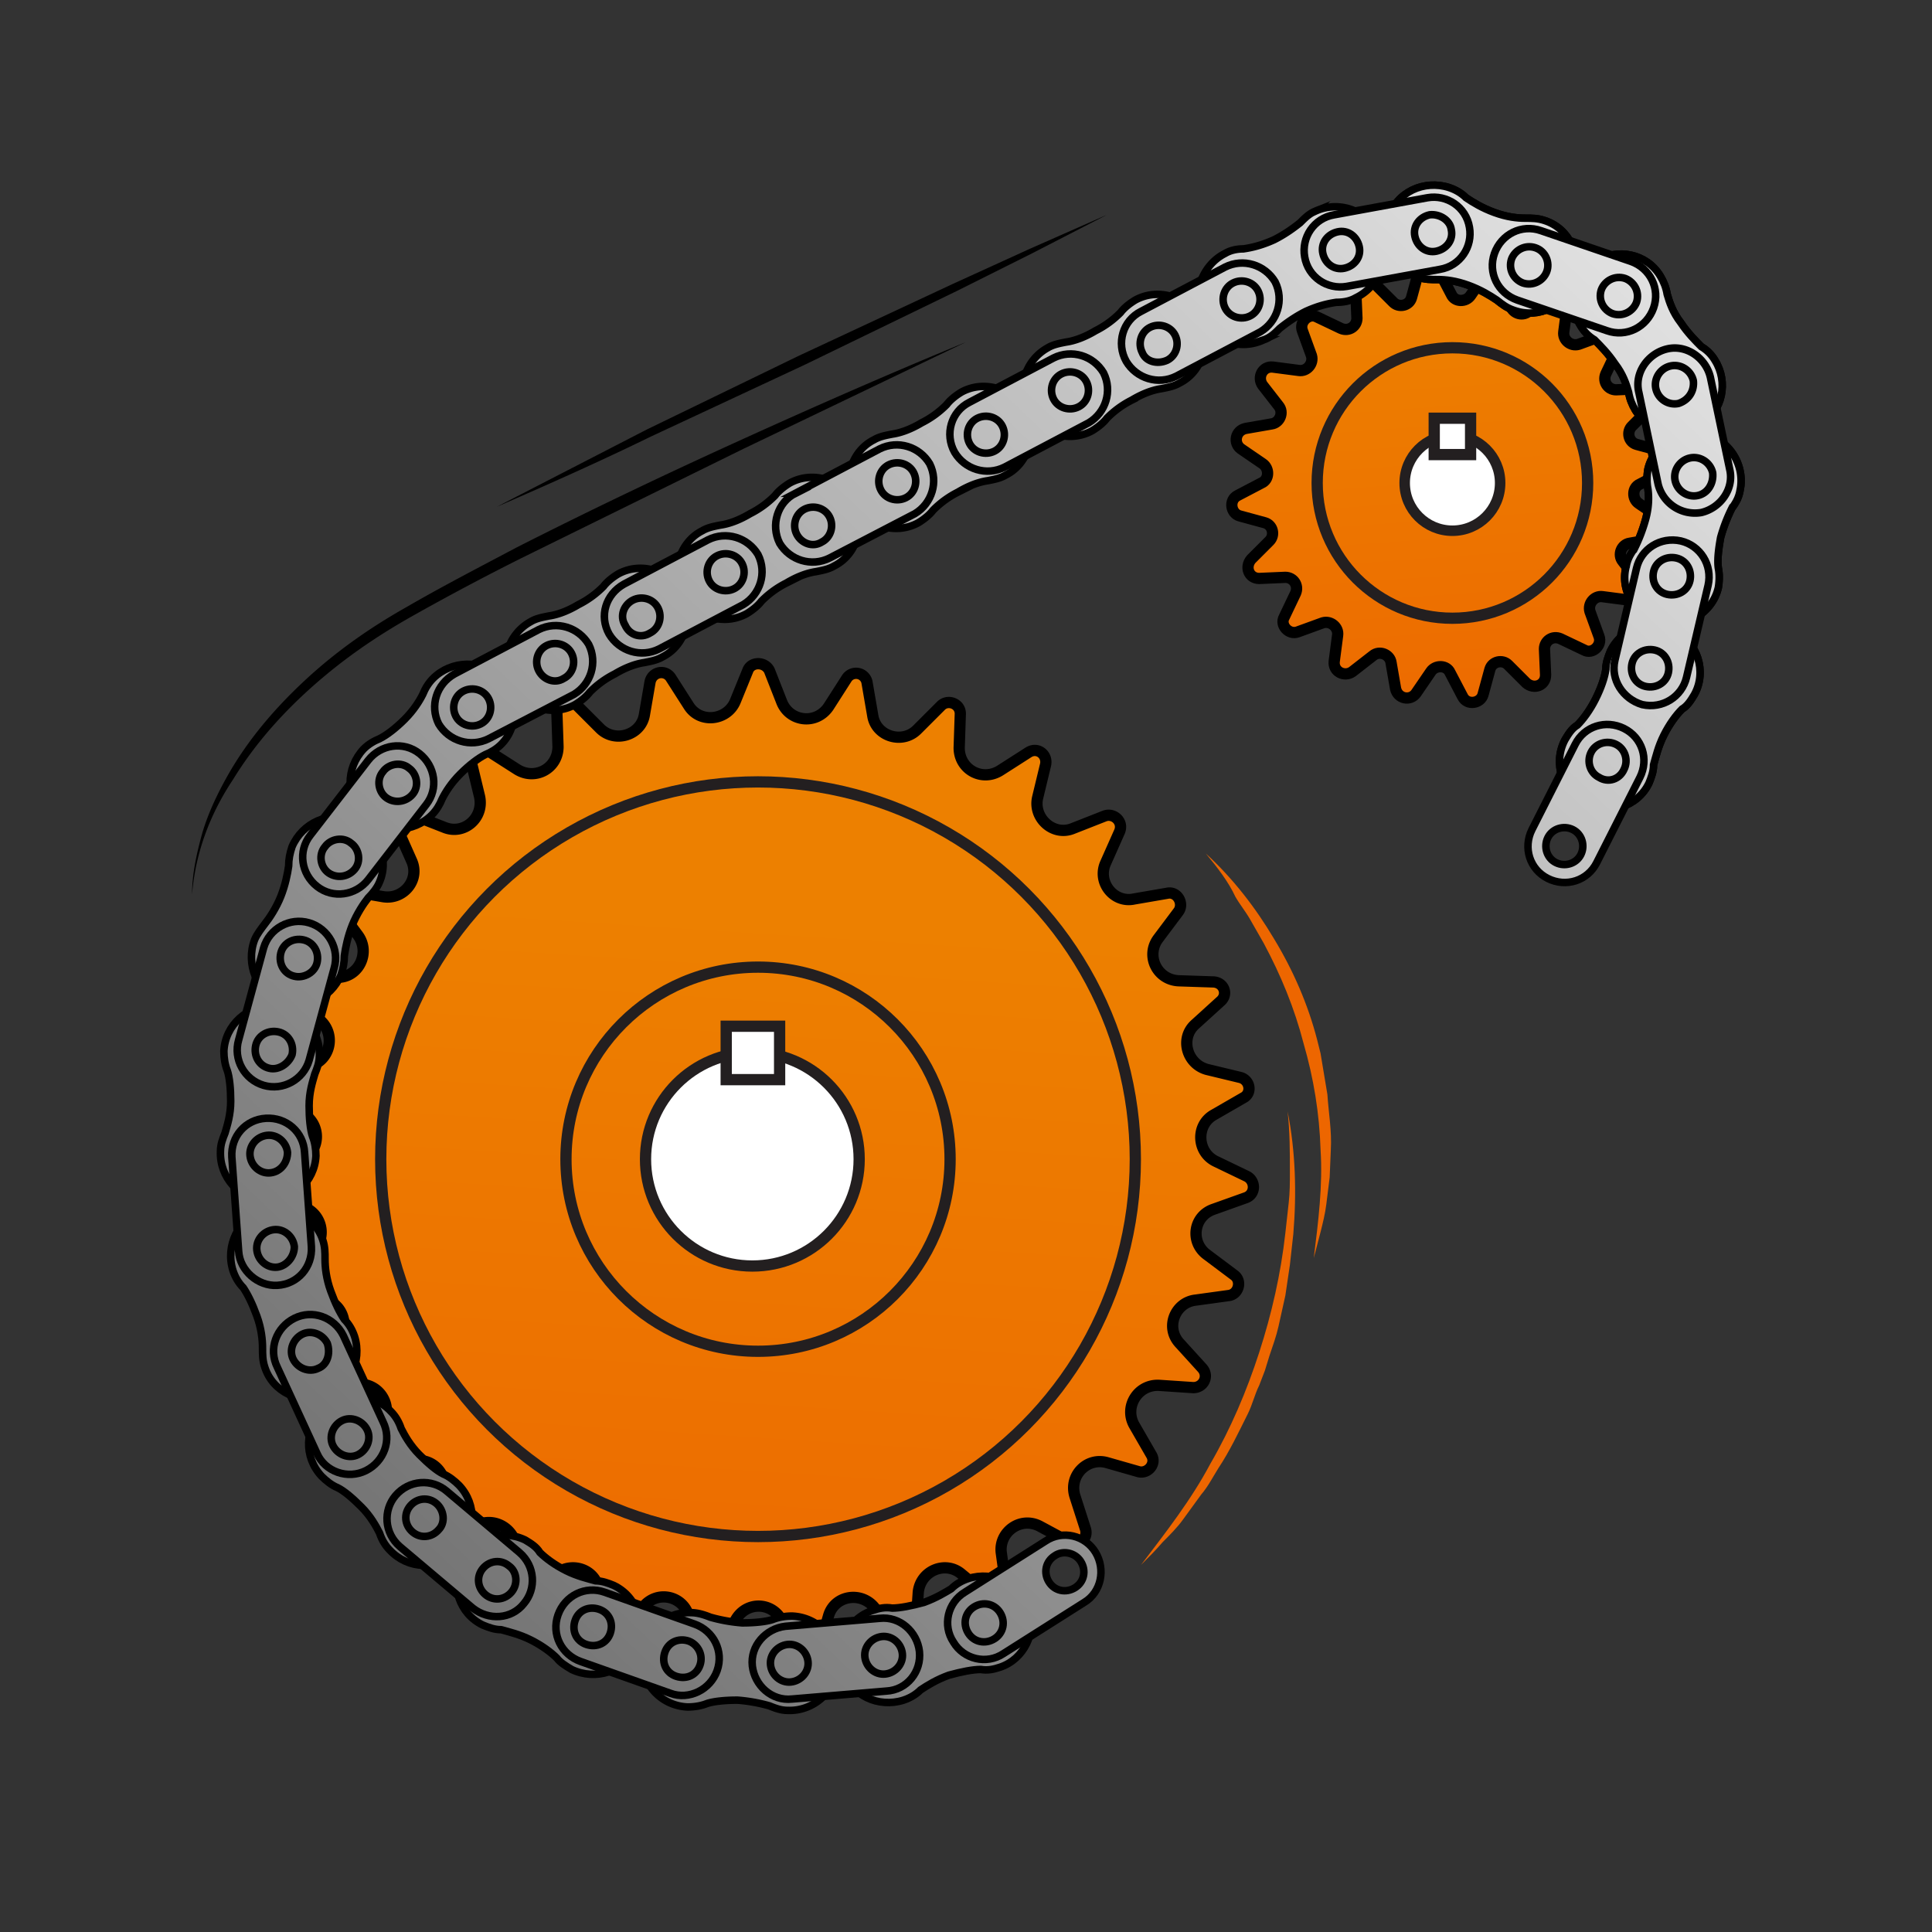 <svg xmlns="http://www.w3.org/2000/svg" xmlns:xlink="http://www.w3.org/1999/xlink" width="170" height="170" xmlns:v="https://vecta.io/nano"><rect width="100%" height="100%" fill="#333333" stroke="none"/><style><![CDATA[.Io{stroke-miterlimit:10}.Ip{stroke:#000}.Iq{stroke-width:.66}.Ir{stroke-linejoin:round}.Is{stroke-width:.99}.It{stroke:#231f20}]]></style><linearGradient id="A" gradientUnits="userSpaceOnUse" x1="63.201" y1="157.315" x2="68.151" y2="80.755"><stop offset="0" stop-color="#ed6600"/><stop offset="1" stop-color="#ed8000"/></linearGradient><g class="Is"><path d="M107.4 88.1l-2.2 2c-1.4 1.2-.8 3.5 1 4l2.9.7c.9.2 1.1 1.4.3 1.8l-2.6 1.5c-1.6.9-1.5 3.3.2 4.1l2.7 1.3c.8.4.8 1.6-.1 1.9l-2.8 1c-1.8.6-2.1 2.9-.6 4l2.4 1.8c.7.5.4 1.7-.5 1.8l-2.9.4c-1.8.2-2.7 2.4-1.4 3.8l2 2.2c.6.7.1 1.7-.8 1.7l-3-.2c-1.9-.1-3.1 1.9-2.2 3.5l1.5 2.6c.5.8-.3 1.7-1.1 1.5l-2.8-.8c-1.8-.5-3.4 1.2-2.8 3l.9 2.8c.3.9-.6 1.6-1.4 1.2l-2.6-1.4c-1.7-.9-3.6.5-3.4 2.3l.4 2.9c.1.9-.9 1.5-1.6.9l-2.3-1.9c-1.4-1.2-3.6-.3-3.8 1.6l-.2 3c-.1.9-1.2 1.3-1.8.6l-1.9-2.3c-1.2-1.4-3.5-1-4 .8l-.8 2.8c-.3.9-1.4 1-1.9.2l-1.4-2.6c-.9-1.7-3.2-1.7-4.1 0l-1.4 2.6c-.4.8-1.6.7-1.9-.2l-.8-2.8c-.5-1.8-2.8-2.3-4-.8l-1.9 2.3c-.6.7-1.7.3-1.8-.6l-.2-3c-.1-1.9-2.3-2.8-3.8-1.6l-2.3 1.9c-.7.6-1.7 0-1.6-.9l.4-2.9c.2-1.8-1.7-3.2-3.4-2.4l-2.6 1.4c-.8.4-1.7-.4-1.4-1.2l1-2.8c.6-1.8-1-3.5-2.8-3l-2.9.8c-.9.2-1.6-.7-1.1-1.5l1.5-2.6c.9-1.6-.3-3.6-2.2-3.5l-3 .2c-.9.1-1.4-1-.8-1.7l2-2.2c1.2-1.4.4-3.6-1.4-3.8l-2.9-.4c-.9-.1-1.2-1.3-.5-1.8l2.4-1.8c1.5-1.1 1.2-3.4-.6-4.1l-2.8-1c-.9-.3-.9-1.5-.1-1.9l2.7-1.2c1.7-.8 1.8-3.1.2-4.1L24 96.3c-.8-.5-.6-1.6.3-1.8l2.9-.7c1.8-.4 2.4-2.7 1-4l-2.2-2c-.7-.6-.3-1.7.7-1.7l3-.1c1.9 0 2.9-2.2 1.8-3.7L29.8 80c-.5-.7.1-1.7 1-1.6l2.9.5c1.8.3 3.3-1.5 2.5-3.2L35 73c-.4-.8.4-1.7 1.3-1.3l2.8 1.1c1.7.7 3.5-.8 3.1-2.7l-.7-2.9c-.2-.9.8-1.6 1.5-1.1l2.5 1.6c1.6 1 3.6-.1 3.6-2l-.1-3c0-.9 1.1-1.4 1.7-.7l2.1 2.1c1.3 1.3 3.6.6 3.9-1.2l.5-2.9c.2-.9 1.3-1.1 1.8-.4l1.6 2.5c1 1.6 3.4 1.3 4.1-.4l1.1-2.7c.3-.8 1.5-.8 1.9 0l1.1 2.8c.7 1.7 3 2 4.1.4l1.6-2.5a.98.98 0 0 1 1.8.4l.5 2.9c.3 1.8 2.6 2.5 3.9 1.2l2.1-2.1c.6-.6 1.7-.2 1.7.7l-.1 3c0 1.9 2 3 3.6 2l2.5-1.6c.8-.5 1.7.2 1.5 1.1l-.7 2.9c-.4 1.8 1.4 3.4 3.1 2.7l2.8-1.1c.8-.3 1.7.5 1.3 1.4l-1.2 2.7c-.8 1.7.7 3.6 2.5 3.2l2.9-.5c.9-.2 1.5.9 1 1.6l-1.8 2.4c-1.1 1.5-.1 3.6 1.8 3.7l3 .1c1 0 1.4 1.1.7 1.7z" fill="url(#A)" class="Io Ip"/><circle cx="66.7" cy="102" r="16.9" fill="none" class="It"/></g><linearGradient id="B" gradientUnits="userSpaceOnUse" x1="129.737" y1="69.551" x2="126.657" y2="26.651"><stop offset="0" stop-color="#ed6600"/><stop offset="1" stop-color="#ed8000"/></linearGradient><g class="Is"><path d="M145.2 35.9l-1.6 1.6c-.5.5-.3 1.4.4 1.6l2.2.6c.8.2 1 1.4.2 1.8l-2.1 1.1c-.7.3-.7 1.3-.1 1.7l1.9 1.3c.7.5.5 1.6-.4 1.8l-2.3.4c-.7.1-1.1 1-.6 1.6l1.4 1.8c.5.7 0 1.7-.9 1.6l-2.3-.3c-.7-.1-1.3.6-1.1 1.3l.8 2.2c.3.8-.6 1.6-1.3 1.2l-2.1-1c-.7-.3-1.4.2-1.4.9l.1 2.3c0 .9-1 1.3-1.7.7l-1.6-1.6c-.5-.5-1.4-.3-1.6.4l-.6 2.2c-.2.8-1.4 1-1.8.2l-1.1-2.1c-.3-.7-1.3-.7-1.7-.1l-1.3 1.9c-.5.7-1.6.5-1.8-.4l-.4-2.3c-.1-.7-1-1.1-1.6-.6l-1.8 1.4c-.7.5-1.7 0-1.6-.9l.3-2.3c.1-.7-.6-1.3-1.3-1.1l-2.2.8c-.8.3-1.6-.6-1.2-1.3l1-2.1c.3-.7-.2-1.4-.9-1.4l-2.3.1c-.9 0-1.3-1-.7-1.7l1.6-1.6c.5-.5.3-1.4-.4-1.6l-2.2-.6c-.8-.2-1-1.4-.2-1.8l2.1-1.1c.7-.3.7-1.3.1-1.7l-1.9-1.3c-.7-.5-.5-1.6.4-1.8l2.3-.4c.7-.1 1.1-1 .6-1.6l-1.4-1.8c-.5-.7 0-1.7.9-1.6l2.3.3c.7.1 1.3-.6 1.1-1.3l-.8-2.2c-.3-.8.6-1.6 1.3-1.2l2.1 1c.7.3 1.4-.2 1.4-.9l-.1-2.3c0-.9 1-1.3 1.7-.7l1.6 1.6c.5.5 1.4.3 1.6-.4l.6-2.2c.2-.8 1.4-1 1.8-.2l1.1 2.1c.3.7 1.3.7 1.7.1l1.3-1.9c.5-.7 1.6-.5 1.8.4l.4 2.3c.1.7 1 1.1 1.6.6l1.8-1.4c.7-.5 1.7 0 1.6.9l-.3 2.3c-.1.7.6 1.3 1.3 1.1l2.2-.8c.8-.3 1.6.6 1.2 1.3l-1 2.1c-.3.7.2 1.4.9 1.4l2.3-.1c.8 0 1.3 1 .7 1.7z" fill="url(#B)" class="Io Ip"/><g class="It"><circle cx="66.2" cy="102" r="9.4" fill="#fff"/><circle cx="66.7" cy="102" r="33.2" fill="none"/></g></g><linearGradient id="C" gradientUnits="userSpaceOnUse" x1="33.691" y1="166.658" x2="163.381" y2="30.368"><stop offset=".005" stop-color="#666"/><stop offset="1" stop-color="#e6e6e6"/></linearGradient><use xlink:href="#m" fill="url(#C)" class="Io Ip Iq"/><linearGradient id="D" gradientUnits="userSpaceOnUse" x1="23.953" y1="157.392" x2="153.643" y2="21.102"><stop offset=".005" stop-color="#666"/><stop offset="1" stop-color="#e6e6e6"/></linearGradient><use xlink:href="#n" fill="url(#D)" class="Io Ip Iq"/><linearGradient id="E" gradientUnits="userSpaceOnUse" x1="12.198" y1="146.206" x2="141.888" y2="9.916"><stop offset=".005" stop-color="#666"/><stop offset="1" stop-color="#e6e6e6"/></linearGradient><use xlink:href="#o" fill="url(#E)" class="Io Ip Iq"/><linearGradient id="F" gradientUnits="userSpaceOnUse" x1="4.481" y1="138.862" x2="134.171" y2="2.572"><stop offset=".005" stop-color="#666"/><stop offset="1" stop-color="#e6e6e6"/></linearGradient><path d="M107.8 22.3c.5-.3 1.1-.4 1.6-.4h0c.7-.1 1.6-.3 2.7-.8 1-.5 1.8-1.1 2.3-1.5h0c.4-.4.8-.8 1.3-1a4.2 4.2 0 0 1 3.6 7.6c-.5.3-1.1.4-1.7.4-.7.1-1.6.3-2.7.8-1 .5-1.8 1.1-2.3 1.5-.4.4-.8.8-1.4 1a4.2 4.2 0 0 1-5.6-2c-.7-2.1.2-4.6 2.2-5.6z" fill="url(#F)" class="Io Ip Iq"/><linearGradient id="G" gradientUnits="userSpaceOnUse" x1=".35" y1="134.931" x2="130.04" y2="-1.359"><stop offset=".005" stop-color="#666"/><stop offset="1" stop-color="#e6e6e6"/></linearGradient><use xlink:href="#p" fill="url(#G)" class="Io Ip Iq"/><linearGradient id="H" gradientUnits="userSpaceOnUse" x1="-3.65" y1="131.126" x2="126.04" y2="-5.164"><stop offset=".005" stop-color="#666"/><stop offset="1" stop-color="#e6e6e6"/></linearGradient><use xlink:href="#q" fill="url(#H)" class="Io Ip Iq"/><linearGradient id="I" gradientUnits="userSpaceOnUse" x1="7.525" y1="119.39" x2="137.215" y2="-16.9"><stop offset=".005" stop-color="#666"/><stop offset="1" stop-color="#e6e6e6"/></linearGradient><use xlink:href="#q" x="-15.1" y="8" fill="url(#I)" class="Io Ip Iq"/><linearGradient id="J" gradientUnits="userSpaceOnUse" x1="39.521" y1="172.206" x2="169.211" y2="35.916"><stop offset=".005" stop-color="#666"/><stop offset="1" stop-color="#e6e6e6"/></linearGradient><use xlink:href="#r" fill="url(#J)" class="Io Ip Iq"/><linearGradient id="K" gradientUnits="userSpaceOnUse" x1="48.062" y1="180.333" x2="177.752" y2="44.043"><stop offset=".005" stop-color="#666"/><stop offset="1" stop-color="#e6e6e6"/></linearGradient><path d="M88 146.7c-.6.2-1.1.3-1.7.2h0c-.7 0-1.7.2-2.8.5-1.1.4-1.9.9-2.5 1.3h0c-.4.4-.9.7-1.5.9-2.2.7-4.6-.4-5.3-2.6s.4-4.6 2.6-5.3c.6-.2 1.1-.3 1.7-.2.7 0 1.7-.2 2.8-.5 1.1-.4 1.9-.9 2.4-1.2.4-.4.9-.7 1.5-.9 2.2-.7 4.6.4 5.3 2.6.8 2.1-.4 4.5-2.5 5.2z" fill="url(#K)" class="Io Ip Iq Ir"/><linearGradient id="L" gradientUnits="userSpaceOnUse" x1="39.922" y1="172.588" x2="169.612" y2="36.298"><stop offset=".005" stop-color="#666"/><stop offset="1" stop-color="#e6e6e6"/></linearGradient><path d="M69.3 150.5c-.6 0-1.1-.2-1.6-.4h0a14.28 14.28 0 0 0-2.8-.5c-1.1 0-2.1.1-2.7.3h0c-.5.2-1.1.3-1.7.3-2.3-.1-4.1-2-4-4.3s2-4.1 4.3-4c.6 0 1.2.2 1.7.4a14.28 14.28 0 0 0 2.8.5c1.1 0 2.1-.1 2.7-.3.5-.2 1.1-.3 1.7-.3 2.3.1 4.1 2 4 4.3s-2.1 4.1-4.4 4z" fill="url(#L)" class="Io Ip Iq Ir"/><linearGradient id="M" gradientUnits="userSpaceOnUse" x1="28.589" y1="161.803" x2="158.279" y2="25.513"><stop offset=".005" stop-color="#666"/><stop offset="1" stop-color="#e6e6e6"/></linearGradient><path d="M50.3 146.9c-.5-.3-1-.6-1.3-1h0c-.5-.5-1.3-1.1-2.3-1.6s-1.9-.7-2.6-.9h0c-.6 0-1.1-.2-1.6-.4-2.1-1-2.9-3.5-1.9-5.6s3.5-2.9 5.6-1.9c.5.3 1 .6 1.3 1.1.5.5 1.3 1.1 2.3 1.6s1.9.7 2.6.9c.6 0 1.1.2 1.6.4 2.1 1 2.9 3.5 1.9 5.6-1 2-3.5 2.8-5.6 1.8z" fill="url(#M)" class="Io Ip Iq Ir"/><linearGradient id="N" gradientUnits="userSpaceOnUse" x1="15.92" y1="149.747" x2="145.61" y2="13.457"><stop offset=".005" stop-color="#666"/><stop offset="1" stop-color="#e6e6e6"/></linearGradient><path d="M34.3 136.4c-.4-.4-.7-.9-.9-1.5h0c-.3-.6-.8-1.5-1.6-2.3s-1.5-1.4-2.1-1.7h0c-.5-.2-1-.6-1.4-1-1.6-1.7-1.5-4.3.2-5.9s4.3-1.5 5.9.2c.4.4.7.9.9 1.5.3.6.8 1.5 1.6 2.3s1.5 1.4 2.1 1.7c.5.2 1 .6 1.4 1 1.6 1.7 1.5 4.3-.2 5.9s-4.3 1.5-5.9-.2z" fill="url(#N)" class="Io Ip Iq Ir"/><linearGradient id="O" gradientUnits="userSpaceOnUse" x1="3.664" y1="138.085" x2="133.354" y2="1.795"><stop offset=".005" stop-color="#666"/><stop offset="1" stop-color="#e6e6e6"/></linearGradient><path d="M23.3 120.3c-.2-.6-.2-1.1-.2-1.7h0c0-.7-.1-1.7-.5-2.8s-.8-1.9-1.2-2.5h0c-.4-.4-.7-.9-.9-1.5-.7-2.2.5-4.6 2.6-5.3 2.2-.7 4.6.5 5.3 2.6.2.6.2 1.1.2 1.7 0 .7.1 1.7.5 2.8s.8 1.9 1.2 2.5c.4.4.7.9.9 1.5.7 2.2-.5 4.6-2.6 5.3-2.2.7-4.6-.4-5.3-2.6z" fill="url(#O)" class="Io Ip Iq Ir"/><linearGradient id="P" gradientUnits="userSpaceOnUse" x1="-6.222" y1="128.678" x2="123.468" y2="-7.612"><stop offset=".005" stop-color="#666"/><stop offset="1" stop-color="#e6e6e6"/></linearGradient><path d="M19.4 101.3c0-.6.2-1.1.4-1.6h0c.2-.7.5-1.6.5-2.8 0-1.1-.1-2.1-.3-2.7h0c-.2-.5-.3-1.1-.3-1.7.1-2.3 2.1-4.1 4.4-4s4.1 2.1 4 4.4c0 .6-.2 1.1-.4 1.6-.2.7-.5 1.6-.5 2.8 0 1.1.1 2.1.3 2.7.2.5.3 1.1.3 1.7-.1 2.3-2.1 4.1-4.4 4s-4.1-2.1-4-4.4z" fill="url(#P)" class="Io Ip Iq Ir"/><linearGradient id="Q" gradientUnits="userSpaceOnUse" x1="-12.493" y1="122.71" x2="117.197" y2="-13.58"><stop offset=".005" stop-color="#666"/><stop offset="1" stop-color="#e6e6e6"/></linearGradient><path d="M22.4 82.7c.2-.5.6-1 .9-1.4h0c.4-.5 1-1.4 1.4-2.4s.6-2 .7-2.7h0c0-.6.1-1.1.3-1.7.9-2.1 3.3-3.2 5.4-2.3s3.2 3.3 2.3 5.4c-.2.5-.6 1-1 1.4-.4.5-1 1.4-1.4 2.4s-.6 2-.7 2.7c0 .6-.1 1.1-.3 1.7-.9 2.1-3.3 3.2-5.4 2.3-2-.8-3-3.3-2.2-5.4z" fill="url(#Q)" class="Io Ip Iq Ir"/><linearGradient id="R" gradientUnits="userSpaceOnUse" x1="-14.442" y1="120.856" x2="115.248" y2="-15.434"><stop offset=".005" stop-color="#666"/><stop offset="1" stop-color="#e6e6e6"/></linearGradient><path d="M32 65.9c.4-.4.9-.7 1.4-.9h0c.6-.3 1.4-.9 2.2-1.7s1.3-1.6 1.6-2.2h0c.2-.5.5-1 .9-1.4 1.6-1.6 4.3-1.7 5.9-.1s1.7 4.3.1 5.9c-.4.4-.9.7-1.4.9-.6.3-1.4.9-2.2 1.7s-1.3 1.6-1.6 2.2c-.2.5-.5 1-.9 1.4-1.6 1.6-4.3 1.7-5.9.1-1.7-1.6-1.7-4.2-.1-5.9z" fill="url(#R)" class="Io Ip Iq Ir"/><linearGradient id="S" gradientUnits="userSpaceOnUse" x1="33.999" y1="99.555" x2="163.689" y2="-36.735"><stop offset=".005" stop-color="#666"/><stop offset="1" stop-color="#e6e6e6"/></linearGradient><use xlink:href="#p" x="-45.5" y="24.1" fill="url(#S)" class="Io Ip Iq Ir"/><use xlink:href="#m" fill="url(#C)" class="Io Ip Iq"/><use xlink:href="#n" fill="url(#D)" class="Io Ip Iq"/><use xlink:href="#o" fill="url(#E)" class="Io Ip Iq"/><use xlink:href="#r" fill="url(#J)" class="Io Ip Iq"/><linearGradient id="T" gradientUnits="userSpaceOnUse" x1="2.302" y1="136.789" x2="131.992" y2=".499"><stop offset=".005" stop-color="#666"/><stop offset="1" stop-color="#e6e6e6"/></linearGradient><path d="M102.7 31.7c.8-.4 1.1-1.4.7-2.2s-1.4-1.1-2.2-.7-1.1 1.4-.7 2.2c.3.8 1.3 1.1 2.2.7zm-2.3-4.3l7.4-3.9c1.6-.8 3.5-.2 4.4 1.3h0c.8 1.6.2 3.5-1.3 4.4l-7.4 3.9c-1.6.8-3.5.2-4.4-1.3h0c-.9-1.6-.3-3.6 1.3-4.4zm9.6.4c.8-.4 1.1-1.4.7-2.2s-1.4-1.1-2.2-.7-1.1 1.4-.7 2.2 1.4 1.1 2.2.7z" fill="url(#T)" class="Io Ip Iq"/><linearGradient id="U" gradientUnits="userSpaceOnUse" x1="-1.624" y1="133.054" x2="128.066" y2="-3.236"><stop offset=".005" stop-color="#666"/><stop offset="1" stop-color="#e6e6e6"/></linearGradient><path d="M87.5 39.7c.8-.4 1.1-1.4.7-2.2s-1.4-1.1-2.2-.7-1.1 1.4-.7 2.2 1.4 1.1 2.2.7zm-2.2-4.3l7.4-3.9c1.6-.8 3.5-.2 4.4 1.3h0c.8 1.6.2 3.5-1.3 4.4l-7.4 3.9c-1.6.8-3.5.2-4.4-1.3h0c-.9-1.6-.3-3.6 1.3-4.4zm9.6.4c.8-.4 1.1-1.4.7-2.2s-1.4-1.1-2.2-.7-1.1 1.4-.7 2.2 1.4 1.1 2.2.7z" fill="url(#U)" class="Io Ip Iq"/><linearGradient id="V" gradientUnits="userSpaceOnUse" x1="-5.623" y1="129.248" x2="124.067" y2="-7.042"><stop offset=".005" stop-color="#666"/><stop offset="1" stop-color="#e6e6e6"/></linearGradient><path d="M72.3 47.7c.8-.4 1.1-1.4.7-2.2s-1.4-1.1-2.2-.7-1.1 1.4-.7 2.2 1.4 1.2 2.2.7zM70 43.4l7.4-3.9c1.6-.8 3.5-.2 4.4 1.3h0c.8 1.6.2 3.5-1.3 4.4L73 49.1c-1.6.8-3.5.2-4.4-1.3h0c-.8-1.6-.2-3.6 1.4-4.4zm9.7.4c.8-.4 1.1-1.4.7-2.2s-1.4-1.1-2.2-.7-1.1 1.4-.7 2.2 1.4 1.1 2.2.7z" fill="url(#V)" class="Io Ip Iq"/><linearGradient id="W" gradientUnits="userSpaceOnUse" x1="50.258" y1="182.423" x2="179.948" y2="46.133"><stop offset=".005" stop-color="#666"/><stop offset="1" stop-color="#e6e6e6"/></linearGradient><path d="M92.8 136.9c-.8.5-1 1.5-.5 2.3s1.5 1 2.3.5 1-1.5.5-2.3-1.6-1-2.3-.5zm2.6 4.1l-7.1 4.5c-1.5 1-3.5.5-4.4-1h0c-1-1.5-.5-3.5 1-4.4l7.1-4.5c1.5-1 3.5-.5 4.4 1h0c.9 1.5.5 3.5-1 4.4zm-9.7.4c-.8.5-1 1.5-.5 2.3s1.5 1 2.3.5 1-1.5.5-2.3-1.5-1-2.3-.5z" fill="url(#W)" class="Io Ip Iq"/><linearGradient id="X" gradientUnits="userSpaceOnUse" x1="44.311" y1="176.763" x2="174.001" y2="40.473"><stop offset=".005" stop-color="#666"/><stop offset="1" stop-color="#e6e6e6"/></linearGradient><path d="M77.6 144c-.9.1-1.6.9-1.5 1.8s.9 1.6 1.8 1.5 1.6-.9 1.5-1.8-.9-1.6-1.8-1.5zm.4 4.8l-8.3.7c-1.8.2-3.3-1.2-3.5-2.9h0c-.2-1.8 1.2-3.3 2.9-3.5l8.3-.7c1.8-.2 3.3 1.2 3.5 2.9h0c.2 1.8-1.1 3.4-2.9 3.5zm-8.7-4.1c-.9.1-1.6.9-1.5 1.8s.9 1.6 1.8 1.5 1.6-.9 1.5-1.8-.9-1.6-1.8-1.5z" fill="url(#X)" class="Io Ip Iq"/><linearGradient id="Y" gradientUnits="userSpaceOnUse" x1="34.404" y1="167.336" x2="164.094" y2="31.046"><stop offset=".005" stop-color="#666"/><stop offset="1" stop-color="#e6e6e6"/></linearGradient><path d="M60.6 144.4c-.9-.3-1.8.1-2.1 1s.1 1.8 1 2.1 1.8-.1 2.1-1-.2-1.8-1-2.1zM59 149l-7.9-2.8c-1.7-.6-2.6-2.4-2-4.1h0c.6-1.7 2.4-2.6 4.1-2l7.9 2.8c1.7.6 2.6 2.4 2 4.1h0c-.6 1.7-2.5 2.6-4.1 2zm-6.3-7.4c-.9-.3-1.8.1-2.1 1s.1 1.8 1 2.1 1.8-.1 2.1-1-.1-1.8-1-2.1z" fill="url(#Y)" class="Io Ip Iq"/><linearGradient id="Z" gradientUnits="userSpaceOnUse" x1="22.131" y1="155.658" x2="151.821" y2="19.368"><stop offset=".005" stop-color="#666"/><stop offset="1" stop-color="#e6e6e6"/></linearGradient><path d="M44.8 137.8c-.7-.6-1.7-.5-2.3.2s-.5 1.7.2 2.3 1.7.5 2.3-.2.5-1.8-.2-2.3zm-3.2 3.7l-6.4-5.4c-1.4-1.2-1.5-3.2-.4-4.5h0c1.2-1.4 3.2-1.5 4.5-.4l6.4 5.4c1.4 1.2 1.5 3.2.4 4.5h0c-1.1 1.4-3.1 1.5-4.5.4zm-3.2-9.2c-.7-.6-1.7-.5-2.3.2s-.5 1.7.2 2.3 1.7.5 2.3-.2c.6-.6.5-1.7-.2-2.3z" fill="url(#Z)" class="Io Ip Iq"/><linearGradient id="a" gradientUnits="userSpaceOnUse" x1="9.306" y1="143.454" x2="138.996" y2="7.164"><stop offset=".005" stop-color="#666"/><stop offset="1" stop-color="#e6e6e6"/></linearGradient><path d="M32.3 125.8c-.4-.8-1.4-1.2-2.2-.8s-1.2 1.4-.8 2.2 1.4 1.2 2.2.8 1.2-1.4.8-2.2zm-4.4 2.1l-3.5-7.6c-.8-1.6-.1-3.5 1.5-4.3h0c1.6-.8 3.5-.1 4.3 1.5l3.5 7.6c.8 1.6.1 3.5-1.5 4.3h0c-1.6.8-3.6.1-4.3-1.5zm.9-9.7c-.4-.8-1.4-1.2-2.2-.8s-1.2 1.4-.8 2.2 1.4 1.2 2.2.8c.8-.3 1.1-1.3.8-2.2z" fill="url(#a)" class="Io Ip Iq"/><linearGradient id="b" gradientUnits="userSpaceOnUse" x1="-1.891" y1="132.799" x2="127.799" y2="-3.491"><stop offset=".005" stop-color="#666"/><stop offset="1" stop-color="#e6e6e6"/></linearGradient><path d="M25.9 109.7c-.1-.9-.9-1.6-1.8-1.5s-1.6.9-1.5 1.8.9 1.6 1.8 1.5c.8-.1 1.5-.9 1.5-1.8zm-4.9.4l-.6-8.3c-.1-1.8 1.2-3.3 3-3.4h0c1.8-.1 3.3 1.2 3.4 3l.6 8.3c.1 1.8-1.2 3.3-3 3.4h0c-1.7.1-3.3-1.3-3.4-3zm4.3-8.7c-.1-.9-.9-1.6-1.8-1.5s-1.6.9-1.5 1.8.9 1.6 1.8 1.5 1.5-.9 1.5-1.8z" fill="url(#b)" class="Io Ip Iq"/><linearGradient id="c" gradientUnits="userSpaceOnUse" x1="-9.906" y1="125.173" x2="119.784" y2="-11.117"><stop offset=".005" stop-color="#666"/><stop offset="1" stop-color="#e6e6e6"/></linearGradient><path d="M25.7 92.8c.2-.9-.3-1.8-1.2-2s-1.8.3-2 1.2.3 1.8 1.2 2c.8.2 1.7-.4 2-1.2zM21 91.5l2.2-8.1c.5-1.7 2.3-2.7 4-2.2h0c1.7.5 2.7 2.3 2.2 4l-2.2 8.1c-.5 1.7-2.3 2.7-4 2.2h0c-1.7-.5-2.7-2.3-2.2-4zm6.9-6.8c.2-.9-.3-1.8-1.2-2s-1.8.3-2 1.2.3 1.8 1.2 2c.8.2 1.8-.3 2-1.2z" fill="url(#c)" class="Io Ip Iq"/><linearGradient id="d" gradientUnits="userSpaceOnUse" x1="-14.176" y1="121.109" x2="115.514" y2="-15.181"><stop offset=".005" stop-color="#666"/><stop offset="1" stop-color="#e6e6e6"/></linearGradient><path d="M31.2 76.5c.6-.7.4-1.8-.3-2.3-.7-.6-1.8-.4-2.3.3-.6.7-.4 1.8.3 2.3s1.7.4 2.3-.3zm-3.9-3l5.1-6.6c1.1-1.4 3.1-1.7 4.5-.6h0c1.4 1.1 1.7 3.1.6 4.5l-5.1 6.6c-1.1 1.4-3.1 1.7-4.5.6h0c-1.4-1.1-1.7-3.1-.6-4.5zm9-3.6c.6-.7.4-1.8-.3-2.3-.7-.6-1.8-.4-2.3.3-.6.7-.4 1.8.3 2.3s1.7.4 2.3-.3z" fill="url(#d)" class="Io Ip Iq"/><linearGradient id="e" gradientUnits="userSpaceOnUse" x1="-13.434" y1="121.816" x2="116.256" y2="-14.474"><stop offset=".005" stop-color="#666"/><stop offset="1" stop-color="#e6e6e6"/></linearGradient><path d="M42.3 63.7c.8-.4 1.1-1.4.7-2.2s-1.4-1.1-2.2-.7-1.1 1.4-.7 2.2 1.4 1.1 2.2.7zM40 59.3l7.4-3.9c1.6-.8 3.5-.2 4.4 1.3h0c.8 1.6.2 3.5-1.3 4.4L43 65c-1.6.8-3.5.2-4.4-1.3h0c-.8-1.6-.2-3.5 1.4-4.4zm9.6.4c.8-.4 1.1-1.4.7-2.2s-1.4-1.1-2.2-.7-1.1 1.4-.7 2.2 1.4 1.2 2.2.7z" fill="url(#e)" class="Io Ip Iq"/><linearGradient id="f" gradientUnits="userSpaceOnUse" x1="-9.548" y1="125.513" x2="120.142" y2="-10.777"><stop offset=".005" stop-color="#666"/><stop offset="1" stop-color="#e6e6e6"/></linearGradient><path d="M57.2 55.7c.8-.4 1.1-1.4.7-2.2s-1.4-1.1-2.2-.7-1.2 1.4-.7 2.2c.4.9 1.4 1.2 2.2.7zm-2.3-4.3l7.4-3.9c1.6-.8 3.5-.2 4.4 1.3h0c.8 1.6.2 3.5-1.3 4.4L58 57.1c-1.6.8-3.5.2-4.4-1.3h0c-.9-1.6-.3-3.5 1.3-4.4zm9.7.4c.8-.4 1.1-1.4.7-2.2s-1.4-1.1-2.2-.7-1.1 1.4-.7 2.2 1.4 1.1 2.2.7z" fill="url(#f)" class="Io Ip Iq"/><linearGradient id="g" gradientUnits="userSpaceOnUse" x1="41.321" y1="173.919" x2="171.011" y2="37.629"><stop offset=".005" stop-color="#666"/><stop offset="1" stop-color="#e6e6e6"/></linearGradient><path d="M139.1 75.2c.4-.8.1-1.8-.7-2.2s-1.8-.1-2.2.7-.1 1.8.7 2.2 1.8.1 2.2-.7zm-4.3-2.2l3.8-7.5c.8-1.6 2.7-2.2 4.3-1.4h0c1.6.8 2.2 2.7 1.4 4.3l-3.8 7.5c-.8 1.6-2.7 2.2-4.3 1.4h0c-1.6-.8-2.2-2.7-1.4-4.3zm8.1-5.3c.4-.8.1-1.8-.7-2.2s-1.8-.1-2.2.7-.1 1.8.7 2.2c.8.5 1.8.2 2.2-.7z" fill="url(#g)" class="Io Ip Iq"/><linearGradient id="h" gradientUnits="userSpaceOnUse" x1="36.837" y1="169.651" x2="166.527" y2="33.361"><stop offset=".005" stop-color="#666"/><stop offset="1" stop-color="#e6e6e6"/></linearGradient><path d="M142.1 58.1L144 50c.4-1.7 2.1-2.8 3.9-2.4h0c1.7.4 2.8 2.1 2.4 3.9l-1.9 8.1c-.4 1.7-2.1 2.8-3.9 2.4h0c-1.7-.5-2.8-2.2-2.4-3.9zm6.6-7c.2-.9-.3-1.8-1.2-2s-1.8.3-2 1.2.3 1.8 1.2 2 1.8-.3 2-1.2zm-1.9 8.1c.2-.9-.3-1.8-1.2-2s-1.8.3-2 1.2.3 1.8 1.2 2 1.8-.3 2-1.2z" fill="url(#h)" class="Io Ip Iq"/><linearGradient id="i" gradientUnits="userSpaceOnUse" x1="29.464" y1="162.635" x2="159.154" y2="26.345"><stop offset=".005" stop-color="#666"/><stop offset="1" stop-color="#e6e6e6"/></linearGradient><path d="M145.9 42.6l-1.7-8.1c-.4-1.7.8-3.4 2.5-3.8h0c1.7-.4 3.4.8 3.8 2.5l1.7 8.1c.4 1.7-.8 3.4-2.5 3.8h0a3.34 3.34 0 0 1-3.8-2.5zm3.1-9.1c-.2-.9-1.1-1.5-2-1.3s-1.5 1.1-1.3 2 1.1 1.5 2 1.3c.9-.3 1.4-1.1 1.3-2zm1.7 8.1c-.2-.9-1.1-1.5-2-1.3s-1.5 1.1-1.3 2 1.1 1.5 2 1.3 1.4-1.1 1.3-2z" fill="url(#i)" class="Io Ip Iq"/><linearGradient id="j" gradientUnits="userSpaceOnUse" x1="17.821" y1="151.557" x2="147.511" y2="15.267"><stop offset=".005" stop-color="#666"/><stop offset="1" stop-color="#e6e6e6"/></linearGradient><path d="M141.4 29.1l-7.9-2.7c-1.7-.6-2.6-2.4-2-4.1h0c.6-1.7 2.4-2.6 4.1-2l7.9 2.7c1.7.6 2.6 2.4 2 4.1h0c-.6 1.7-2.4 2.6-4.1 2zm-6.3-7.3c-.9-.3-1.8.2-2.1 1-.3.9.2 1.8 1 2.1.9.3 1.8-.2 2.1-1s-.1-1.8-1-2.1zm7.9 2.7c-.9-.3-1.8.2-2.1 1-.3.9.2 1.8 1 2.1.9.3 1.8-.2 2.1-1 .3-.9-.2-1.8-1-2.1z" fill="url(#j)" class="Io Ip Iq"/><linearGradient id="k" gradientUnits="userSpaceOnUse" x1="7.462" y1="141.7" x2="137.152" y2="5.41"><stop offset=".005" stop-color="#666"/><stop offset="1" stop-color="#e6e6e6"/></linearGradient><path d="M126.7 23.7l-8.2 1.5c-1.7.3-3.4-.8-3.7-2.6h0c-.3-1.7.8-3.4 2.6-3.7l8.2-1.5c1.7-.3 3.4.8 3.7 2.6h0c.3 1.7-.8 3.4-2.6 3.7zm-9-3.3c-.9.2-1.5 1-1.3 1.9s1 1.5 1.9 1.3 1.5-1 1.3-1.9-1-1.5-1.9-1.3zm8.1-1.5c-.9.2-1.5 1-1.3 1.9s1 1.5 1.9 1.3 1.5-1 1.3-1.9c-.1-.8-1-1.4-1.9-1.3z" fill="url(#k)" class="Io Ip Iq"/><g class="It"><circle cx="127.8" cy="42.5" r="11.9" fill="none" class="Is"/><g fill="#fff"><circle cx="127.8" cy="42.5" r="4.2" stroke-width=".924"/><path d="M63.9 90.3h4.7V95h-4.7zm62.3-53.5h3.2V40h-3.2z" class="Io Is"/></g></g><path d="M16.9 78.7c0-1.8.4-3.6.9-5.4.5-1.7 1.3-3.4 2.2-5 1.8-3.2 4.2-6 6.9-8.5s5.7-4.6 8.9-6.4c3.1-1.8 6.4-3.5 9.6-5.2 6.5-3.3 13-6.4 19.6-9.4s13.2-5.9 20-8.7l-19.6 9.4-19.5 9.6a223.04 223.04 0 0 0-9.6 5.1c-3.2 1.8-6.1 3.8-8.8 6.2s-5.1 5.1-7 8.2c-2 3-3.3 6.4-3.6 10.1zm26.8-34.1l13.2-6.8 13.4-6.5L83.8 25l6.8-3.1 6.8-3-6.6 3.4-6.6 3.3-13.4 6.5-13.5 6.3c-4.5 2.2-9 4.2-13.6 6.2z"/><path d="M113.3 97.8c.7 3.5.8 7.2.5 10.8l-.3 2.7-.4 2.7-.6 2.7c-.2.9-.5 1.7-.8 2.6l-.4 1.3-.5 1.3c-.4.8-.6 1.7-1 2.5-.8 1.6-1.6 3.3-2.6 4.8-.5.8-.9 1.6-1.5 2.3l-1.6 2.2c-.5.7-1.2 1.4-1.8 2-.6.7-1.2 1.3-1.9 2 2.2-2.9 4.4-5.7 6.1-8.9 1.8-3.1 3.2-6.4 4.3-9.8s1.9-6.9 2.3-10.5l.3-2.7c.1-.9.1-1.8.1-2.7 0-1.7 0-3.5-.2-5.3zm-7.2-22.7c2.4 2.2 4.4 4.8 6 7.5 1.7 2.8 3 5.8 3.8 8.9l.3 1.2.2 1.2.4 2.4c.1 1.6.4 3.2.3 4.9l-.1 2.4-.3 2.4c-.1.8-.3 1.6-.5 2.4l-.6 2.3c.4-3.2.8-6.4.6-9.5-.1-3.2-.6-6.3-1.5-9.4-.8-3.1-2-6-3.5-8.8l-1.2-2.1c-.4-.7-.9-1.3-1.3-2-.6-1.3-1.6-2.6-2.6-3.8z" fill="#ed6600"/><defs ><path id="m" d="M143.1 49.8c.1-.6.4-1.1.7-1.5h0a14.22 14.22 0 0 0 1-2.6c.3-1.1.3-2 .2-2.7h0c-.1-.5-.1-1.1 0-1.7.5-2.2 2.8-3.6 5-3.1s3.6 2.8 3.1 5c-.1.6-.4 1.1-.7 1.5a14.22 14.22 0 0 0-1 2.6c-.2 1.1-.3 2-.2 2.7.1.5.1 1.1 0 1.7-.5 2.2-2.8 3.6-5 3.1-2.3-.6-3.7-2.8-3.1-5z"/><path id="n" d="M143.9 36.1c-.3-.5-.5-1-.6-1.6h0c-.2-.7-.5-1.6-1.2-2.5-.6-.9-1.3-1.6-1.8-2.1h0c-.5-.3-.9-.7-1.2-1.2-1.2-1.9-.7-4.5 1.3-5.7 1.9-1.2 4.5-.7 5.7 1.3.3.5.5 1 .6 1.6.2.7.5 1.6 1.2 2.5.6.9 1.3 1.6 1.8 2.1.5.3.9.7 1.2 1.2 1.2 1.9.7 4.5-1.3 5.7-1.9 1.2-4.5.6-5.7-1.3z"/><path id="o" d="M133.2 27.3c-.6-.2-1-.5-1.5-.9h0c-.6-.4-1.4-.9-2.5-1.3s-2-.5-2.7-.5h0c-.6 0-1.1 0-1.7-.2-2.2-.7-3.3-3.1-2.6-5.3s3.1-3.3 5.3-2.6c.6.2 1.1.5 1.5.9.6.4 1.4.9 2.5 1.3s2 .5 2.7.5c.6 0 1.1 0 1.7.2 2.2.7 3.3 3.1 2.6 5.3s-3.1 3.4-5.3 2.6z"/><path id="p" d="M92.2 30.6c.5-.3 1.1-.4 1.6-.5h0c.7-.1 1.6-.4 2.6-1a8.34 8.34 0 0 0 2.2-1.6h0c.3-.4.8-.8 1.3-1.1 2-1.1 4.6-.3 5.6 1.7 1.1 2 .3 4.6-1.7 5.6-.5.3-1.1.4-1.6.5-.7.1-1.6.4-2.6 1a8.34 8.34 0 0 0-2.2 1.6c-.3.4-.8.8-1.3 1.1-2 1.1-4.6.3-5.6-1.7-1.1-2-.3-4.5 1.7-5.6z"/><path id="q" d="M76.9 38.7c.5-.3 1.1-.4 1.6-.5h0c.7-.1 1.6-.4 2.6-1a8.34 8.34 0 0 0 2.2-1.6h0c.3-.4.8-.8 1.3-1.1 2-1.1 4.6-.3 5.6 1.7 1.1 2 .3 4.6-1.7 5.6-.5.3-1.1.4-1.6.5-.7.1-1.6.4-2.6 1a8.34 8.34 0 0 0-2.2 1.6c-.3.4-.8.8-1.3 1.1-2 1.1-4.6.3-5.6-1.7-1.1-2-.3-4.6 1.7-5.6z"/><path id="r" d="M137.7 65.1c.3-.5.6-1 1.1-1.3h0c.5-.5 1.1-1.3 1.6-2.3s.8-1.9.9-2.6h0c0-.6.2-1.1.4-1.6 1-2.1 3.6-2.9 5.6-1.8 2.1 1 2.9 3.6 1.8 5.6-.3.5-.6 1-1.1 1.3-.5.5-1.1 1.3-1.6 2.3s-.7 1.9-.9 2.6c0 .6-.2 1.1-.4 1.6-1 2.1-3.6 2.9-5.6 1.8-2-1-2.9-3.5-1.8-5.6z"/></defs></svg>